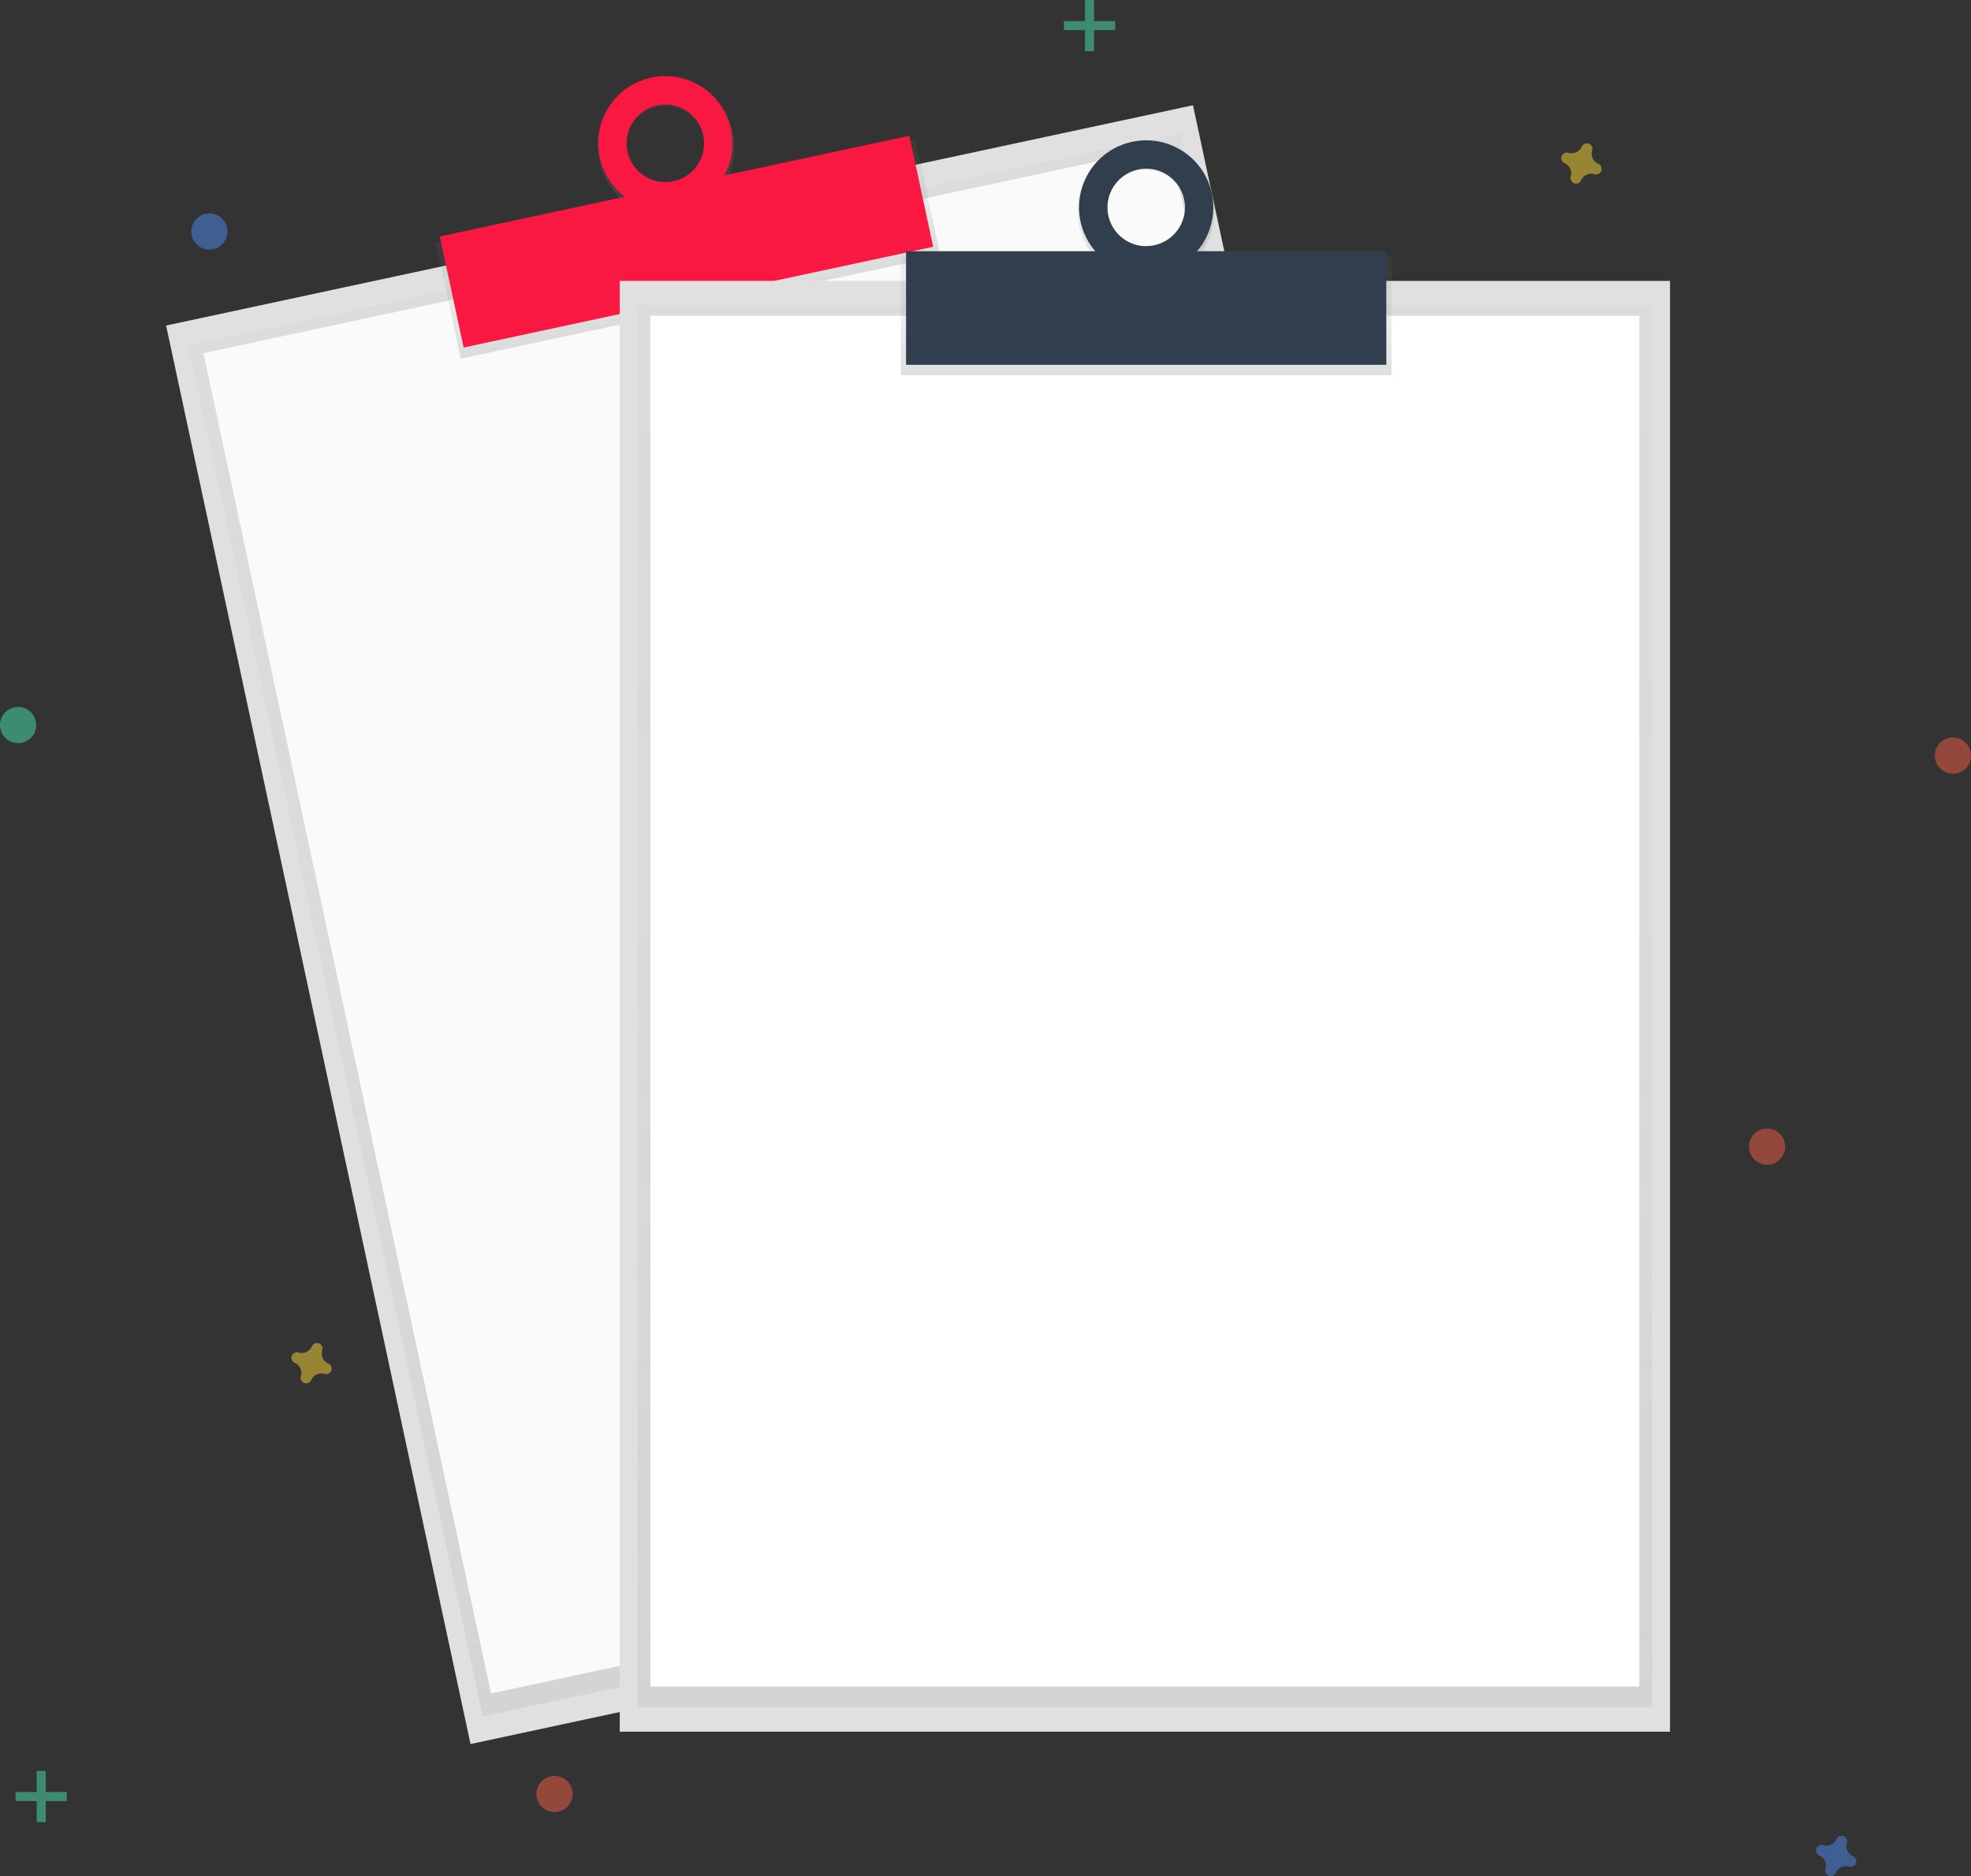 <svg id="f20e0c25-d928-42cc-98d1-13cc230663ea" data-name="Layer 1"
     xmlns="http://www.w3.org/2000/svg" xmlns:xlink="http://www.w3.org/1999/xlink" width="820.16"
     height="780.81" viewBox="0 0 820.16 780.81">
  <rect x="0" y="0" width="820.16" height="780.81" fill="#333333" stroke="none"/>
  <defs>
    <linearGradient id="07332201-7176-49c2-9908-6dc4a39c4716" x1="539.63" y1="734.6" x2="539.63"
                    y2="151.19" gradientTransform="translate(-3.62 1.57)"
                    gradientUnits="userSpaceOnUse">
      <stop offset="0" stop-color="gray" stop-opacity="0.25"/>
      <stop offset="0.54" stop-color="gray" stop-opacity="0.12"/>
      <stop offset="1" stop-color="gray" stop-opacity="0.1"/>
    </linearGradient>
    <linearGradient id="0ee1ab3f-7ba2-4205-9d4a-9606ad702253" x1="540.17" y1="180.2" x2="540.17"
                    y2="130.75" gradientTransform="translate(-63.92 7.85)"
                    xlink:href="#07332201-7176-49c2-9908-6dc4a39c4716"/>
    <linearGradient id="abca9755-bed1-4a97-b027-7f02ee3ffa09" x1="540.17" y1="140.86" x2="540.17"
                    y2="82.43" gradientTransform="translate(-84.51 124.6) rotate(-12.11)"
                    xlink:href="#07332201-7176-49c2-9908-6dc4a39c4716"/>
    <linearGradient id="2632d424-e666-4ee4-9508-a494957e14ab" x1="476.4" y1="710.53" x2="476.4"
                    y2="127.12" gradientTransform="matrix(1, 0, 0, 1, 0, 0)"
                    xlink:href="#07332201-7176-49c2-9908-6dc4a39c4716"/>
    <linearGradient id="97571ef7-1c83-4e06-b701-c2e47e77dca3" x1="476.94" y1="156.13" x2="476.94"
                    y2="106.68" gradientTransform="matrix(1, 0, 0, 1, 0, 0)"
                    xlink:href="#07332201-7176-49c2-9908-6dc4a39c4716"/>
    <linearGradient id="7d32e13e-a0c7-49c4-af0e-066a2f8cb76e" x1="666.86" y1="176.39" x2="666.86"
                    y2="117.95" gradientTransform="matrix(1, 0, 0, 1, 0, 0)"
                    xlink:href="#07332201-7176-49c2-9908-6dc4a39c4716"/>
  </defs>
  <title>no data</title>
  <rect x="317.5" y="142.55" width="437.02" height="603.82"
        transform="translate(-271.22 62.72) rotate(-12.11)" fill="#e0e0e0"/>
  <g opacity="0.5">
    <rect x="324.89" y="152.76" width="422.25" height="583.41"
          transform="translate(-271.22 62.72) rotate(-12.11)"
          fill="url(#07332201-7176-49c2-9908-6dc4a39c4716)"/>
  </g>
  <rect x="329.81" y="157.1" width="411.5" height="570.52"
        transform="translate(-270.79 62.58) rotate(-12.11)" fill="#fafafa"/>
  <rect x="374.18" y="138.6" width="204.14" height="49.45"
        transform="translate(-213.58 43.93) rotate(-12.11)"
        fill="url(#0ee1ab3f-7ba2-4205-9d4a-9606ad702253)"/>
  <path
    d="M460.93,91.9c-15.41,3.31-25.16,18.78-21.77,34.55s18.62,25.89,34,22.58,25.16-18.78,21.77-34.55S476.34,88.59,460.93,91.9ZM470.6,137A16.86,16.86,0,1,1,483.16,117,16.66,16.66,0,0,1,470.6,137Z"
    transform="translate(-189.92 -59.59)" fill="url(#abca9755-bed1-4a97-b027-7f02ee3ffa09)"/>
  <rect x="375.66" y="136.55" width="199.84" height="47.27"
        transform="translate(-212.94 43.72) rotate(-12.11)" fill="#F91842"/>
  <path
    d="M460.93,91.9a27.93,27.93,0,1,0,33.17,21.45A27.93,27.93,0,0,0,460.93,91.9ZM470.17,135a16.12,16.12,0,1,1,12.38-19.14A16.12,16.12,0,0,1,470.17,135Z"
    transform="translate(-189.92 -59.59)" fill="#F91842"/>
  <rect x="257.89" y="116.91" width="437.02" height="603.82" fill="#e0e0e0"/>
  <g opacity="0.5">
    <rect x="265.28" y="127.12" width="422.25" height="583.41"
          fill="url(#2632d424-e666-4ee4-9508-a494957e14ab)"/>
  </g>
  <rect x="270.65" y="131.42" width="411.5" height="570.52" fill="#fff"/>
  <rect x="374.87" y="106.68" width="204.14" height="49.45"
        fill="url(#97571ef7-1c83-4e06-b701-c2e47e77dca3)"/>
  <path
    d="M666.86,118c-15.76,0-28.54,13.08-28.54,29.22s12.78,29.22,28.54,29.22,28.54-13.08,28.54-29.22S682.62,118,666.86,118Zm0,46.08a16.86,16.86,0,1,1,16.46-16.86A16.66,16.66,0,0,1,666.86,164Z"
    transform="translate(-189.92 -59.59)" fill="url(#7d32e13e-a0c7-49c4-af0e-066a2f8cb76e)"/>
  <rect x="377.02" y="104.56" width="199.84" height="47.27" fill="#303E4D"/>
  <path
    d="M666.86,118a27.93,27.93,0,1,0,27.93,27.93A27.93,27.93,0,0,0,666.86,118Zm0,44.05A16.12,16.12,0,1,1,683,145.89,16.12,16.12,0,0,1,666.86,162Z"
    transform="translate(-189.92 -59.59)" fill="#303E4D"/>
  <g opacity="0.5">
    <rect x="15.27" y="737.05" width="3.76" height="21.33" fill="#47e6b1"/>
    <rect x="205.19" y="796.65" width="3.76" height="21.33"
          transform="translate(824.47 540.65) rotate(90)" fill="#47e6b1"/>
  </g>
  <g opacity="0.5">
    <rect x="451.49" width="3.76" height="21.33" fill="#47e6b1"/>
    <rect x="641.4" y="59.59" width="3.76" height="21.33"
          transform="translate(523.63 -632.62) rotate(90)" fill="#47e6b1"/>
  </g>
  <path
    d="M961,832.15a4.61,4.61,0,0,1-2.57-5.57,2.22,2.22,0,0,0,.1-.51h0a2.31,2.31,0,0,0-4.15-1.53h0a2.22,2.22,0,0,0-.26.45,4.61,4.61,0,0,1-5.57,2.57,2.22,2.22,0,0,0-.51-.1h0a2.31,2.31,0,0,0-1.53,4.15h0a2.22,2.22,0,0,0,.45.26,4.61,4.61,0,0,1,2.57,5.57,2.22,2.22,0,0,0-.1.51h0a2.31,2.31,0,0,0,4.15,1.53h0a2.22,2.22,0,0,0,.26-.45,4.61,4.61,0,0,1,5.57-2.57,2.22,2.22,0,0,0,.51.1h0a2.31,2.31,0,0,0,1.53-4.15h0A2.22,2.22,0,0,0,961,832.15Z"
    transform="translate(-189.92 -59.59)" fill="#4d8af0" opacity="0.5"/>
  <path
    d="M326.59,627.09a4.61,4.61,0,0,1-2.57-5.57,2.22,2.22,0,0,0,.1-.51h0a2.31,2.31,0,0,0-4.15-1.53h0a2.22,2.22,0,0,0-.26.45,4.61,4.61,0,0,1-5.57,2.57,2.22,2.22,0,0,0-.51-.1h0a2.31,2.31,0,0,0-1.53,4.15h0a2.22,2.22,0,0,0,.45.26,4.61,4.61,0,0,1,2.57,5.57,2.22,2.22,0,0,0-.1.51h0a2.31,2.31,0,0,0,4.15,1.53h0a2.22,2.22,0,0,0,.26-.45A4.61,4.61,0,0,1,325,631.4a2.22,2.22,0,0,0,.51.1h0a2.31,2.31,0,0,0,1.53-4.15h0A2.22,2.22,0,0,0,326.59,627.09Z"
    transform="translate(-189.92 -59.59)" fill="#fdd835" opacity="0.5"/>
  <path
    d="M855,127.77a4.61,4.61,0,0,1-2.57-5.57,2.22,2.22,0,0,0,.1-.51h0a2.31,2.31,0,0,0-4.15-1.53h0a2.22,2.22,0,0,0-.26.45,4.61,4.61,0,0,1-5.57,2.57,2.22,2.22,0,0,0-.51-.1h0a2.31,2.31,0,0,0-1.53,4.15h0a2.22,2.22,0,0,0,.45.26,4.61,4.61,0,0,1,2.57,5.57,2.22,2.22,0,0,0-.1.51h0a2.31,2.31,0,0,0,4.15,1.53h0a2.22,2.22,0,0,0,.26-.45,4.61,4.61,0,0,1,5.57-2.57,2.22,2.22,0,0,0,.51.1h0a2.31,2.31,0,0,0,1.53-4.15h0A2.22,2.22,0,0,0,855,127.77Z"
    transform="translate(-189.92 -59.59)" fill="#fdd835" opacity="0.5"/>
  <circle cx="812.64" cy="314.47" r="7.53" fill="#f55f44" opacity="0.5"/>
  <circle cx="230.73" cy="746.65" r="7.53" fill="#f55f44" opacity="0.5"/>
  <circle cx="735.31" cy="477.23" r="7.53" fill="#f55f44" opacity="0.5"/>
  <circle cx="87.14" cy="96.35" r="7.53" fill="#4d8af0" opacity="0.5"/>
  <circle cx="7.53" cy="301.76" r="7.53" fill="#47e6b1" opacity="0.5"/>
</svg>
